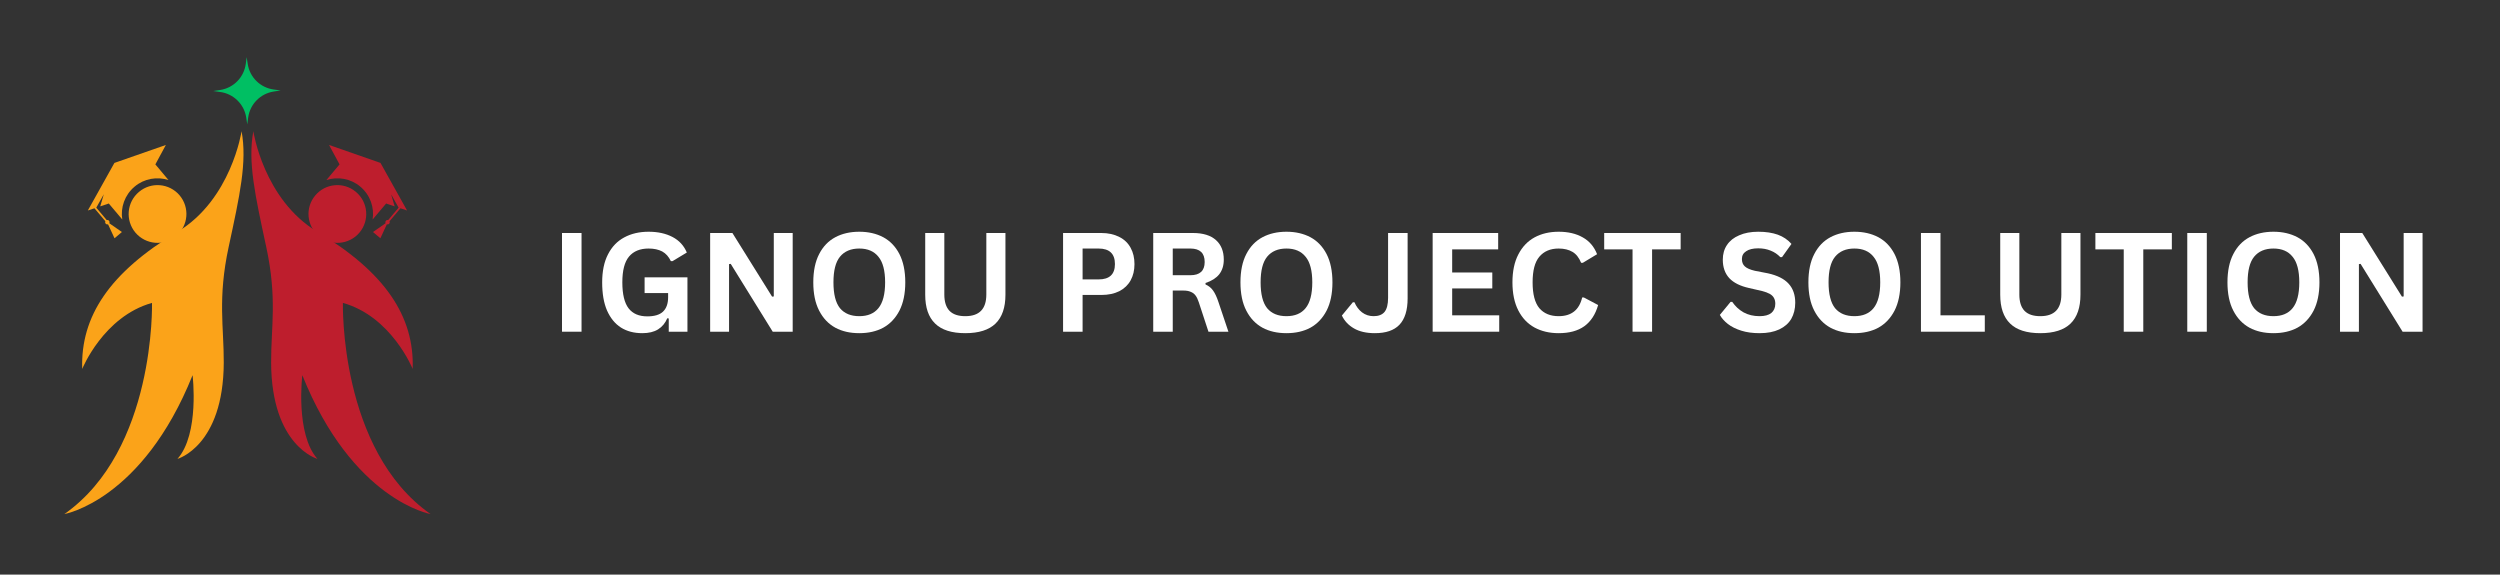 <svg xmlns="http://www.w3.org/2000/svg" xmlns:xlink="http://www.w3.org/1999/xlink" width="248" zoomAndPan="magnify" viewBox="0 0 186 42.75" height="57" preserveAspectRatio="xMidYMid meet" version="1.0"><rect x="0" y="0" width="186" height="42.75" fill="#333333" stroke="none"/><defs><g/><clipPath id="3fa71161ea"><path d="M 18.684 9.73 L 32.031 9.73 L 32.031 38.246 L 18.684 38.246 Z M 18.684 9.73 " clip-rule="nonzero"/></clipPath><clipPath id="c8700b0720"><path d="M 4.789 9 L 19 9 L 19 38.551 L 4.789 38.551 Z M 4.789 9 " clip-rule="nonzero"/></clipPath><clipPath id="d4af802715"><path d="M 15 4.25 L 21 4.25 L 21 10 L 15 10 Z M 15 4.25 " clip-rule="nonzero"/></clipPath></defs><path fill="#be1e2d" d="M 26.48 14.277 C 27.391 15.039 27.508 16.395 26.746 17.305 C 25.98 18.211 24.625 18.328 23.719 17.566 C 22.809 16.801 22.691 15.449 23.457 14.539 C 24.219 13.629 25.574 13.512 26.48 14.277 " fill-opacity="1" fill-rule="nonzero"/><path fill="#be1e2d" d="M 28.98 16.461 C 29.008 16.52 29 16.586 28.957 16.637 C 28.918 16.688 28.852 16.707 28.789 16.688 L 28.773 16.707 L 28.301 17.727 L 27.75 17.262 L 28.672 16.621 L 28.688 16.602 C 28.66 16.547 28.668 16.477 28.711 16.426 C 28.75 16.375 28.816 16.359 28.879 16.375 L 29.656 15.449 L 29.098 14.453 L 29.363 15.355 L 28.727 15.141 L 27.723 16.332 C 27.863 15.445 27.547 14.508 26.809 13.887 C 26.086 13.277 25.129 13.125 24.285 13.395 L 25.262 12.23 L 24.48 10.785 L 28.309 12.121 L 30.285 15.66 L 29.793 15.496 L 28.98 16.461 " fill-opacity="1" fill-rule="nonzero"/><g clip-path="url(#3fa71161ea)"><path fill="#be1e2d" d="M 23.617 34.141 C 23.617 34.141 20.199 33.199 20.172 26.984 C 20.16 24.336 20.637 22.215 19.809 18.375 C 18.98 14.531 18.426 12.047 18.848 9.762 C 18.848 9.762 19.609 14.848 23.617 17.25 C 28.652 20.266 30.836 23.539 30.703 27.449 C 30.703 27.449 29.133 23.551 25.512 22.535 C 25.512 22.535 25.23 33.477 32.031 38.246 C 32.031 38.246 26.23 37.234 22.492 27.914 C 22.492 27.914 21.961 32.285 23.617 34.141 " fill-opacity="1" fill-rule="nonzero"/></g><path fill="#fba319" d="M 10.34 14.277 C 9.43 15.039 9.312 16.395 10.074 17.305 C 10.84 18.211 12.195 18.328 13.102 17.566 C 14.012 16.801 14.129 15.449 13.367 14.539 C 12.602 13.629 11.246 13.512 10.34 14.277 " fill-opacity="1" fill-rule="nonzero"/><path fill="#fba319" d="M 7.84 16.461 C 7.812 16.52 7.82 16.586 7.863 16.637 C 7.902 16.688 7.969 16.707 8.031 16.688 L 8.047 16.707 L 8.52 17.727 L 9.07 17.262 L 8.148 16.621 L 8.133 16.602 C 8.16 16.547 8.152 16.477 8.113 16.426 C 8.07 16.375 8.004 16.359 7.941 16.375 L 7.164 15.449 L 7.723 14.453 L 7.457 15.355 L 8.094 15.141 L 9.098 16.332 C 8.957 15.445 9.273 14.508 10.012 13.887 C 10.734 13.277 11.695 13.125 12.535 13.395 L 11.559 12.23 L 12.34 10.785 L 8.512 12.121 L 6.535 15.66 L 7.027 15.496 L 7.84 16.461 " fill-opacity="1" fill-rule="nonzero"/><g clip-path="url(#c8700b0720)"><path fill="#fba319" d="M 13.203 34.141 C 13.203 34.141 16.621 33.199 16.648 26.984 C 16.66 24.336 16.184 22.215 17.012 18.375 C 17.84 14.531 18.395 12.047 17.973 9.762 C 17.973 9.762 17.211 14.848 13.203 17.25 C 8.168 20.266 5.984 23.539 6.117 27.449 C 6.117 27.449 7.688 23.551 11.309 22.535 C 11.309 22.535 11.59 33.477 4.789 38.246 C 4.789 38.246 10.59 37.234 14.328 27.914 C 14.328 27.914 14.859 32.285 13.203 34.141 " fill-opacity="1" fill-rule="nonzero"/></g><g clip-path="url(#d4af802715)"><path fill="#00bf63" d="M 18.32 8.746 L 18.395 9.254 L 18.465 8.746 C 18.598 7.75 19.375 6.961 20.367 6.809 L 20.875 6.73 L 20.367 6.66 C 19.371 6.527 18.582 5.754 18.43 4.758 L 18.352 4.25 L 18.285 4.758 C 18.148 5.758 17.375 6.543 16.379 6.695 L 15.871 6.773 L 16.383 6.844 C 17.379 6.977 18.168 7.754 18.32 8.746 " fill-opacity="1" fill-rule="nonzero"/></g><g fill="#ffffff" fill-opacity="1"><g transform="translate(40.86, 24.679)"><g><path d="M 2.406 0 L 0.953 0 L 0.953 -7.344 L 2.406 -7.344 Z M 2.406 0 "/></g></g><g transform="translate(44.224, 24.679)"><g><path d="M 3.562 0.109 C 2.945 0.109 2.414 -0.031 1.969 -0.312 C 1.531 -0.594 1.188 -1.016 0.938 -1.578 C 0.695 -2.141 0.578 -2.836 0.578 -3.672 C 0.578 -4.504 0.723 -5.203 1.016 -5.766 C 1.305 -6.328 1.707 -6.742 2.219 -7.016 C 2.738 -7.297 3.344 -7.438 4.031 -7.438 C 4.727 -7.438 5.32 -7.305 5.812 -7.047 C 6.312 -6.785 6.664 -6.398 6.875 -5.891 L 5.812 -5.25 L 5.688 -5.25 C 5.531 -5.582 5.316 -5.82 5.047 -5.969 C 4.773 -6.113 4.438 -6.188 4.031 -6.188 C 3.395 -6.188 2.91 -5.988 2.578 -5.594 C 2.242 -5.195 2.078 -4.555 2.078 -3.672 C 2.078 -2.785 2.234 -2.141 2.547 -1.734 C 2.859 -1.336 3.32 -1.141 3.938 -1.141 C 4.457 -1.141 4.844 -1.254 5.094 -1.484 C 5.352 -1.723 5.484 -2.082 5.484 -2.562 L 5.484 -2.875 L 3.734 -2.875 L 3.734 -4.047 L 6.922 -4.047 L 6.922 0 L 5.531 0 L 5.531 -0.984 L 5.422 -1 C 5.273 -0.645 5.047 -0.367 4.734 -0.172 C 4.43 0.016 4.039 0.109 3.562 0.109 Z M 3.562 0.109 "/></g></g><g transform="translate(51.882, 24.679)"><g><path d="M 2.359 0 L 0.953 0 L 0.953 -7.344 L 2.609 -7.344 L 5.562 -2.609 L 5.688 -2.625 L 5.688 -7.344 L 7.094 -7.344 L 7.094 0 L 5.609 0 L 2.484 -5.047 L 2.359 -5.031 Z M 2.359 0 "/></g></g><g transform="translate(59.931, 24.679)"><g><path d="M 4 0.109 C 3.32 0.109 2.727 -0.023 2.219 -0.297 C 1.707 -0.578 1.305 -1 1.016 -1.562 C 0.723 -2.125 0.578 -2.828 0.578 -3.672 C 0.578 -4.516 0.723 -5.219 1.016 -5.781 C 1.305 -6.344 1.707 -6.758 2.219 -7.031 C 2.727 -7.301 3.32 -7.438 4 -7.438 C 4.676 -7.438 5.27 -7.301 5.781 -7.031 C 6.289 -6.758 6.691 -6.344 6.984 -5.781 C 7.273 -5.219 7.422 -4.516 7.422 -3.672 C 7.422 -2.828 7.273 -2.125 6.984 -1.562 C 6.691 -1 6.289 -0.578 5.781 -0.297 C 5.27 -0.023 4.676 0.109 4 0.109 Z M 4 -1.156 C 4.625 -1.156 5.098 -1.352 5.422 -1.75 C 5.754 -2.156 5.922 -2.797 5.922 -3.672 C 5.922 -4.547 5.754 -5.18 5.422 -5.578 C 5.098 -5.984 4.625 -6.188 4 -6.188 C 3.375 -6.188 2.895 -5.984 2.562 -5.578 C 2.238 -5.18 2.078 -4.547 2.078 -3.672 C 2.078 -2.797 2.238 -2.156 2.562 -1.75 C 2.895 -1.352 3.375 -1.156 4 -1.156 Z M 4 -1.156 "/></g></g><g transform="translate(67.93, 24.679)"><g><path d="M 3.891 0.109 C 2.879 0.109 2.129 -0.129 1.641 -0.609 C 1.148 -1.086 0.906 -1.801 0.906 -2.75 L 0.906 -7.344 L 2.328 -7.344 L 2.328 -2.766 C 2.328 -2.223 2.457 -1.816 2.719 -1.547 C 2.977 -1.285 3.367 -1.156 3.891 -1.156 C 4.93 -1.156 5.453 -1.691 5.453 -2.766 L 5.453 -7.344 L 6.875 -7.344 L 6.875 -2.75 C 6.875 -1.801 6.629 -1.086 6.141 -0.609 C 5.648 -0.129 4.898 0.109 3.891 0.109 Z M 3.891 0.109 "/></g></g><g transform="translate(75.714, 24.679)"><g/></g><g transform="translate(78.139, 24.679)"><g><path d="M 3.797 -7.344 C 4.316 -7.344 4.766 -7.242 5.141 -7.047 C 5.516 -6.859 5.797 -6.586 5.984 -6.234 C 6.172 -5.891 6.266 -5.488 6.266 -5.031 C 6.266 -4.57 6.172 -4.172 5.984 -3.828 C 5.797 -3.484 5.516 -3.211 5.141 -3.016 C 4.766 -2.828 4.316 -2.734 3.797 -2.734 L 2.406 -2.734 L 2.406 0 L 0.953 0 L 0.953 -7.344 Z M 3.594 -3.891 C 4.406 -3.891 4.812 -4.27 4.812 -5.031 C 4.812 -5.801 4.406 -6.188 3.594 -6.188 L 2.406 -6.188 L 2.406 -3.891 Z M 3.594 -3.891 "/></g></g><g transform="translate(84.847, 24.679)"><g><path d="M 0.953 0 L 0.953 -7.344 L 3.906 -7.344 C 4.664 -7.344 5.238 -7.164 5.625 -6.812 C 6.008 -6.469 6.203 -5.984 6.203 -5.359 C 6.203 -4.922 6.086 -4.555 5.859 -4.266 C 5.629 -3.984 5.289 -3.77 4.844 -3.625 L 4.844 -3.516 C 5.082 -3.41 5.27 -3.258 5.406 -3.062 C 5.551 -2.863 5.688 -2.57 5.812 -2.188 L 6.547 0 L 5.062 0 L 4.344 -2.188 C 4.27 -2.414 4.188 -2.586 4.094 -2.703 C 4 -2.828 3.879 -2.914 3.734 -2.969 C 3.598 -3.031 3.414 -3.062 3.188 -3.062 L 2.406 -3.062 L 2.406 0 Z M 3.719 -4.203 C 4.426 -4.203 4.781 -4.531 4.781 -5.188 C 4.781 -5.852 4.426 -6.188 3.719 -6.188 L 2.406 -6.188 L 2.406 -4.203 Z M 3.719 -4.203 "/></g></g><g transform="translate(91.712, 24.679)"><g><path d="M 4 0.109 C 3.32 0.109 2.727 -0.023 2.219 -0.297 C 1.707 -0.578 1.305 -1 1.016 -1.562 C 0.723 -2.125 0.578 -2.828 0.578 -3.672 C 0.578 -4.516 0.723 -5.219 1.016 -5.781 C 1.305 -6.344 1.707 -6.758 2.219 -7.031 C 2.727 -7.301 3.32 -7.438 4 -7.438 C 4.676 -7.438 5.27 -7.301 5.781 -7.031 C 6.289 -6.758 6.691 -6.344 6.984 -5.781 C 7.273 -5.219 7.422 -4.516 7.422 -3.672 C 7.422 -2.828 7.273 -2.125 6.984 -1.562 C 6.691 -1 6.289 -0.578 5.781 -0.297 C 5.27 -0.023 4.676 0.109 4 0.109 Z M 4 -1.156 C 4.625 -1.156 5.098 -1.352 5.422 -1.75 C 5.754 -2.156 5.922 -2.797 5.922 -3.672 C 5.922 -4.547 5.754 -5.18 5.422 -5.578 C 5.098 -5.984 4.625 -6.188 4 -6.188 C 3.375 -6.188 2.895 -5.984 2.562 -5.578 C 2.238 -5.18 2.078 -4.547 2.078 -3.672 C 2.078 -2.797 2.238 -2.156 2.562 -1.75 C 2.895 -1.352 3.375 -1.156 4 -1.156 Z M 4 -1.156 "/></g></g><g transform="translate(99.711, 24.679)"><g><path d="M 2.578 0.109 C 1.953 0.109 1.43 -0.008 1.016 -0.25 C 0.609 -0.488 0.312 -0.805 0.125 -1.203 L 0.938 -2.188 L 1.062 -2.188 C 1.195 -1.875 1.383 -1.625 1.625 -1.438 C 1.875 -1.25 2.16 -1.156 2.484 -1.156 C 2.848 -1.156 3.117 -1.258 3.297 -1.469 C 3.473 -1.688 3.562 -2.035 3.562 -2.516 L 3.562 -7.344 L 5.016 -7.344 L 5.016 -2.484 C 5.016 -1.598 4.812 -0.941 4.406 -0.516 C 4.008 -0.098 3.398 0.109 2.578 0.109 Z M 2.578 0.109 "/></g></g><g transform="translate(105.636, 24.679)"><g><path d="M 2.406 -3.219 L 2.406 -1.219 L 5.906 -1.219 L 5.906 0 L 0.953 0 L 0.953 -7.344 L 5.828 -7.344 L 5.828 -6.125 L 2.406 -6.125 L 2.406 -4.406 L 5.391 -4.406 L 5.391 -3.219 Z M 2.406 -3.219 "/></g></g><g transform="translate(111.948, 24.679)"><g><path d="M 4.016 0.109 C 3.336 0.109 2.738 -0.031 2.219 -0.312 C 1.707 -0.594 1.305 -1.016 1.016 -1.578 C 0.723 -2.148 0.578 -2.848 0.578 -3.672 C 0.578 -4.492 0.723 -5.188 1.016 -5.75 C 1.305 -6.312 1.707 -6.734 2.219 -7.016 C 2.738 -7.297 3.336 -7.438 4.016 -7.438 C 4.723 -7.438 5.32 -7.297 5.812 -7.016 C 6.301 -6.742 6.656 -6.328 6.875 -5.766 L 5.812 -5.125 L 5.688 -5.125 C 5.531 -5.508 5.316 -5.781 5.047 -5.938 C 4.773 -6.102 4.43 -6.188 4.016 -6.188 C 3.398 -6.188 2.922 -5.984 2.578 -5.578 C 2.242 -5.18 2.078 -4.547 2.078 -3.672 C 2.078 -2.797 2.242 -2.156 2.578 -1.75 C 2.922 -1.352 3.398 -1.156 4.016 -1.156 C 4.961 -1.156 5.547 -1.617 5.766 -2.547 L 5.891 -2.547 L 6.953 -1.984 C 6.754 -1.285 6.41 -0.758 5.922 -0.406 C 5.441 -0.062 4.805 0.109 4.016 0.109 Z M 4.016 0.109 "/></g></g><g transform="translate(119.149, 24.679)"><g><path d="M 5.891 -7.344 L 5.891 -6.125 L 3.766 -6.125 L 3.766 0 L 2.312 0 L 2.312 -6.125 L 0.203 -6.125 L 0.203 -7.344 Z M 5.891 -7.344 "/></g></g><g transform="translate(125.235, 24.679)"><g/></g><g transform="translate(127.66, 24.679)"><g><path d="M 3.25 0.109 C 2.738 0.109 2.285 0.047 1.891 -0.078 C 1.492 -0.203 1.16 -0.367 0.891 -0.578 C 0.629 -0.785 0.43 -1.008 0.297 -1.25 L 1.094 -2.219 L 1.219 -2.219 C 1.438 -1.895 1.719 -1.633 2.062 -1.438 C 2.406 -1.25 2.801 -1.156 3.25 -1.156 C 3.633 -1.156 3.926 -1.234 4.125 -1.391 C 4.32 -1.555 4.422 -1.785 4.422 -2.078 C 4.422 -2.242 4.391 -2.383 4.328 -2.5 C 4.266 -2.625 4.16 -2.727 4.016 -2.812 C 3.867 -2.895 3.672 -2.969 3.422 -3.031 L 2.469 -3.25 C 1.812 -3.395 1.32 -3.641 1 -3.984 C 0.676 -4.336 0.516 -4.797 0.516 -5.359 C 0.516 -5.773 0.617 -6.141 0.828 -6.453 C 1.035 -6.766 1.336 -7.004 1.734 -7.172 C 2.129 -7.348 2.602 -7.438 3.156 -7.438 C 3.719 -7.438 4.203 -7.363 4.609 -7.219 C 5.016 -7.07 5.352 -6.844 5.625 -6.531 L 4.922 -5.547 L 4.797 -5.547 C 4.586 -5.766 4.348 -5.926 4.078 -6.031 C 3.805 -6.145 3.5 -6.203 3.156 -6.203 C 2.758 -6.203 2.457 -6.129 2.25 -5.984 C 2.039 -5.848 1.938 -5.656 1.938 -5.406 C 1.938 -5.176 2.008 -4.992 2.156 -4.859 C 2.301 -4.723 2.551 -4.613 2.906 -4.531 L 3.875 -4.344 C 4.582 -4.188 5.098 -3.926 5.422 -3.562 C 5.742 -3.207 5.906 -2.738 5.906 -2.156 C 5.906 -1.695 5.805 -1.297 5.609 -0.953 C 5.41 -0.617 5.113 -0.359 4.719 -0.172 C 4.32 0.016 3.832 0.109 3.25 0.109 Z M 3.25 0.109 "/></g></g><g transform="translate(133.967, 24.679)"><g><path d="M 4 0.109 C 3.32 0.109 2.727 -0.023 2.219 -0.297 C 1.707 -0.578 1.305 -1 1.016 -1.562 C 0.723 -2.125 0.578 -2.828 0.578 -3.672 C 0.578 -4.516 0.723 -5.219 1.016 -5.781 C 1.305 -6.344 1.707 -6.758 2.219 -7.031 C 2.727 -7.301 3.32 -7.438 4 -7.438 C 4.676 -7.438 5.27 -7.301 5.781 -7.031 C 6.289 -6.758 6.691 -6.344 6.984 -5.781 C 7.273 -5.219 7.422 -4.516 7.422 -3.672 C 7.422 -2.828 7.273 -2.125 6.984 -1.562 C 6.691 -1 6.289 -0.578 5.781 -0.297 C 5.27 -0.023 4.676 0.109 4 0.109 Z M 4 -1.156 C 4.625 -1.156 5.098 -1.352 5.422 -1.75 C 5.754 -2.156 5.922 -2.797 5.922 -3.672 C 5.922 -4.547 5.754 -5.18 5.422 -5.578 C 5.098 -5.984 4.625 -6.188 4 -6.188 C 3.375 -6.188 2.895 -5.984 2.562 -5.578 C 2.238 -5.18 2.078 -4.547 2.078 -3.672 C 2.078 -2.797 2.238 -2.156 2.562 -1.75 C 2.895 -1.352 3.375 -1.156 4 -1.156 Z M 4 -1.156 "/></g></g><g transform="translate(141.966, 24.679)"><g><path d="M 2.406 -7.344 L 2.406 -1.219 L 5.703 -1.219 L 5.703 0 L 0.953 0 L 0.953 -7.344 Z M 2.406 -7.344 "/></g></g><g transform="translate(147.911, 24.679)"><g><path d="M 3.891 0.109 C 2.879 0.109 2.129 -0.129 1.641 -0.609 C 1.148 -1.086 0.906 -1.801 0.906 -2.75 L 0.906 -7.344 L 2.328 -7.344 L 2.328 -2.766 C 2.328 -2.223 2.457 -1.816 2.719 -1.547 C 2.977 -1.285 3.367 -1.156 3.891 -1.156 C 4.93 -1.156 5.453 -1.691 5.453 -2.766 L 5.453 -7.344 L 6.875 -7.344 L 6.875 -2.75 C 6.875 -1.801 6.629 -1.086 6.141 -0.609 C 5.648 -0.129 4.898 0.109 3.891 0.109 Z M 3.891 0.109 "/></g></g><g transform="translate(155.694, 24.679)"><g><path d="M 5.891 -7.344 L 5.891 -6.125 L 3.766 -6.125 L 3.766 0 L 2.312 0 L 2.312 -6.125 L 0.203 -6.125 L 0.203 -7.344 Z M 5.891 -7.344 "/></g></g><g transform="translate(161.78, 24.679)"><g><path d="M 2.406 0 L 0.953 0 L 0.953 -7.344 L 2.406 -7.344 Z M 2.406 0 "/></g></g><g transform="translate(165.145, 24.679)"><g><path d="M 4 0.109 C 3.32 0.109 2.727 -0.023 2.219 -0.297 C 1.707 -0.578 1.305 -1 1.016 -1.562 C 0.723 -2.125 0.578 -2.828 0.578 -3.672 C 0.578 -4.516 0.723 -5.219 1.016 -5.781 C 1.305 -6.344 1.707 -6.758 2.219 -7.031 C 2.727 -7.301 3.32 -7.438 4 -7.438 C 4.676 -7.438 5.27 -7.301 5.781 -7.031 C 6.289 -6.758 6.691 -6.344 6.984 -5.781 C 7.273 -5.219 7.422 -4.516 7.422 -3.672 C 7.422 -2.828 7.273 -2.125 6.984 -1.562 C 6.691 -1 6.289 -0.578 5.781 -0.297 C 5.27 -0.023 4.676 0.109 4 0.109 Z M 4 -1.156 C 4.625 -1.156 5.098 -1.352 5.422 -1.75 C 5.754 -2.156 5.922 -2.797 5.922 -3.672 C 5.922 -4.547 5.754 -5.18 5.422 -5.578 C 5.098 -5.984 4.625 -6.188 4 -6.188 C 3.375 -6.188 2.895 -5.984 2.562 -5.578 C 2.238 -5.18 2.078 -4.547 2.078 -3.672 C 2.078 -2.797 2.238 -2.156 2.562 -1.75 C 2.895 -1.352 3.375 -1.156 4 -1.156 Z M 4 -1.156 "/></g></g><g transform="translate(173.144, 24.679)"><g><path d="M 2.359 0 L 0.953 0 L 0.953 -7.344 L 2.609 -7.344 L 5.562 -2.609 L 5.688 -2.625 L 5.688 -7.344 L 7.094 -7.344 L 7.094 0 L 5.609 0 L 2.484 -5.047 L 2.359 -5.031 Z M 2.359 0 "/></g></g></g></svg>